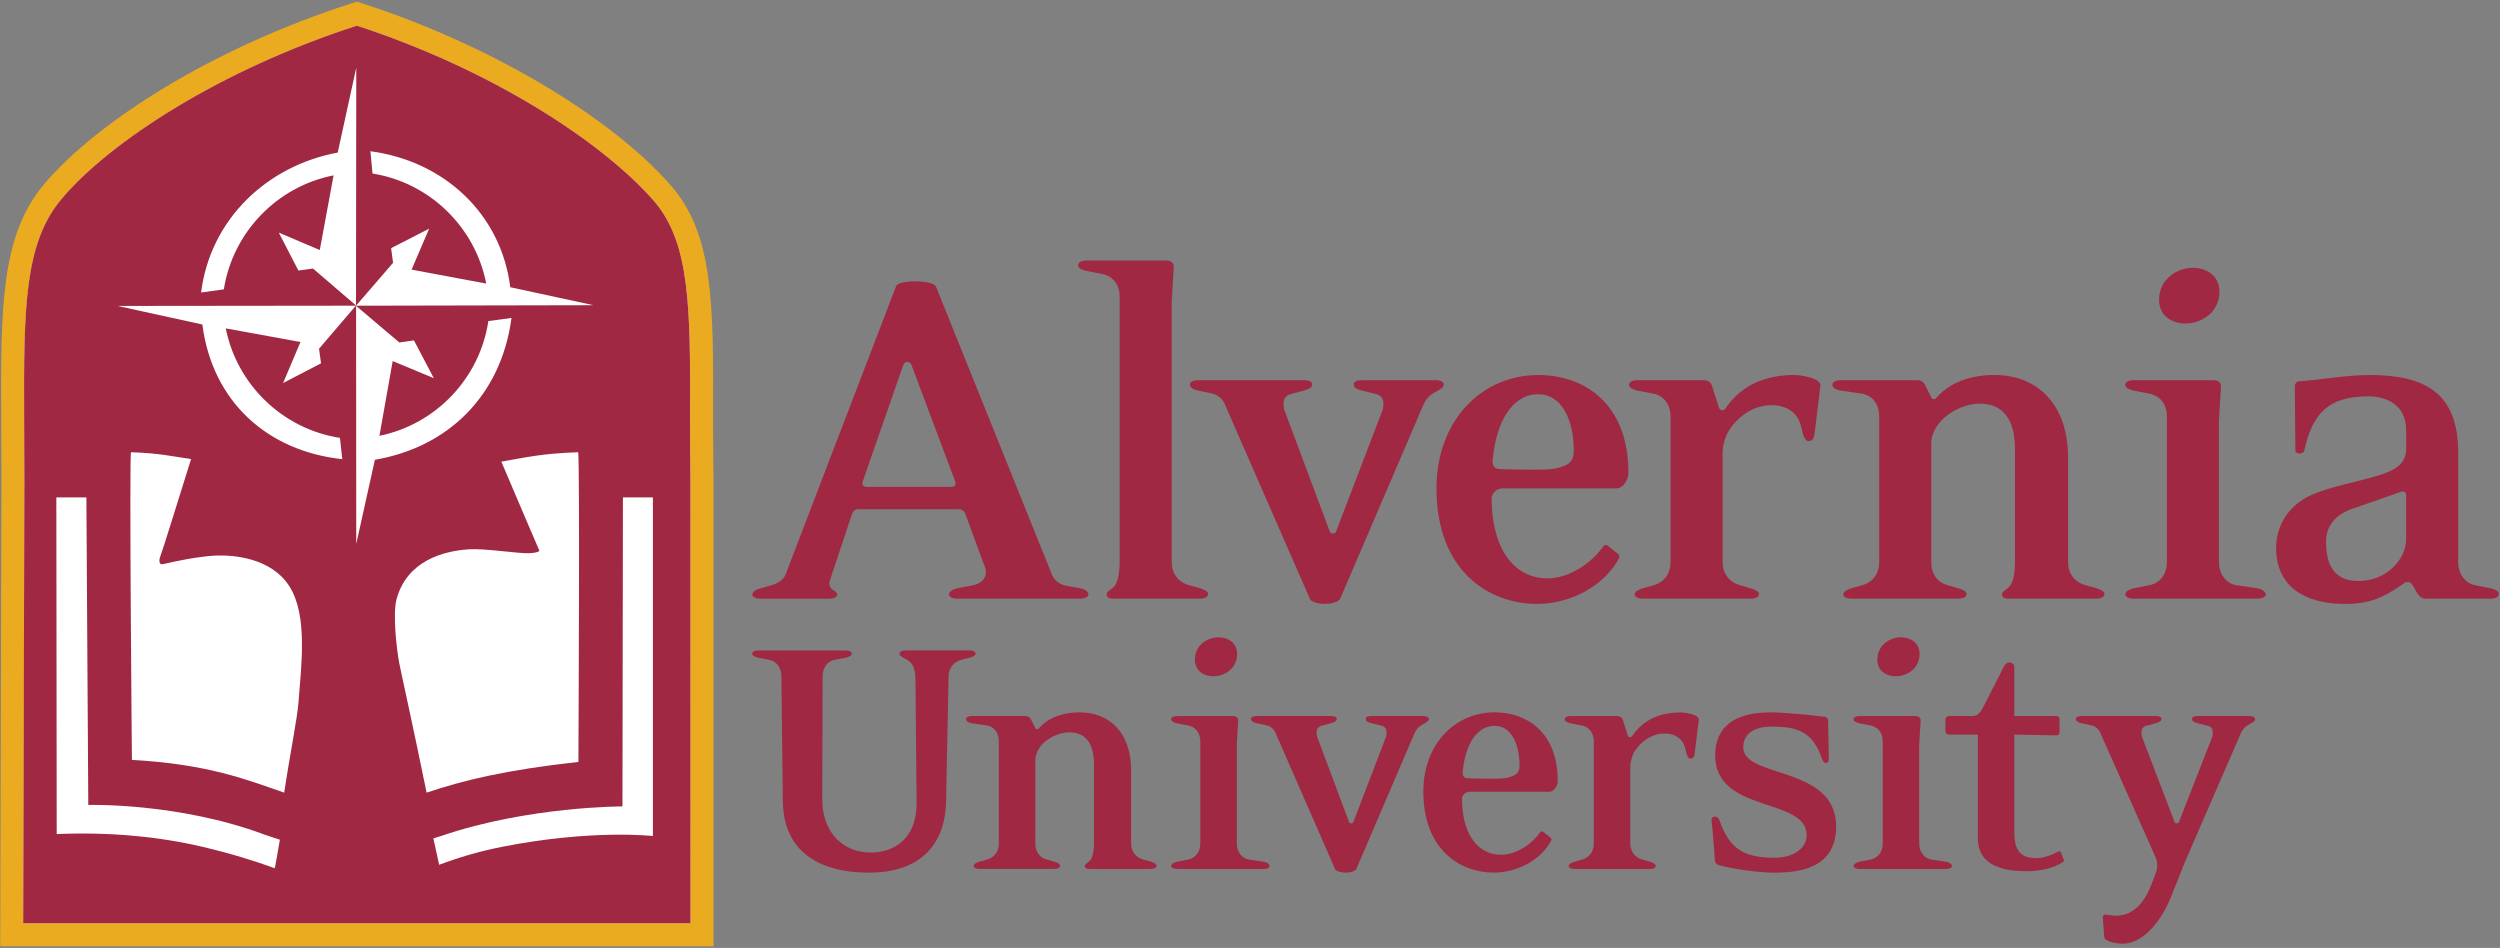 <?xml version="1.0" encoding="UTF-8"?> <svg xmlns="http://www.w3.org/2000/svg" width="749" height="284" viewBox="0 0 749 284" fill="none"><rect x="0" y="0" width="749" height="284" fill="#808080" stroke="none"/><path d="M3.53 280.06L3.88 143.9L3.81 125.31C3.68 93.19 3.6 71.98 15.85 57.41C34.91 34.75 74.79 14.48 105.86 4.46L106.92 4.12L107.98 4.47C152.94 19.1 184.73 42.31 198.3 57.74C210.39 71.49 210.31 91.8 210.18 125.45C210.16 130.91 210.31 143.03 210.31 143.15L210.32 280.08H3.53V280.06Z" fill="white"></path><path d="M106.92 7.74C147.12 20.82 180.28 42.45 195.71 60.01C206.86 72.69 206.86 92.27 206.73 125.43C206.71 130.98 206.86 143.18 206.86 143.18L206.87 276.62H6.99L7.34 143.92C7.34 143.92 7.29 130.87 7.27 125.3C7.14 92.14 7.33 72.92 18.5 59.64C32.98 42.4 66.27 20.86 106.92 7.74ZM106.93 0.49L104.8 1.18C85.21 7.5 66.03 16.17 49.33 26.24C33.92 35.54 21.09 45.82 13.21 55.19C0.15 70.72 0.24 92.44 0.36 125.32C0.38 130.89 0.43 143.93 0.43 143.93L0.09 276.6L0.07 283.51H6.98H206.87H213.77V276.61L213.76 143.17V143.13V143.09C213.76 142.97 213.61 130.88 213.63 125.45C213.77 90.98 213.85 70.18 200.89 55.45C182.65 34.7 146.6 13.4 109.05 1.18L106.93 0.49Z" fill="#EBAB21"></path><path d="M6.95 276.62H206.87L206.86 143.16C206.86 143.16 206.71 130.95 206.73 125.4C206.86 92.24 206.86 72.65 195.71 59.97C180.27 42.42 147.11 20.78 106.9 7.7C66.24 20.82 32.95 42.37 18.46 59.6C7.29 72.88 7.1 92.11 7.23 125.27C7.25 130.84 7.3 143.89 7.3 143.89L6.95 276.62ZM89.46 210.07C89.05 215.49 86.9 225.74 85.15 237.48C73.88 233.58 62.4 228.95 39.52 227.66C39.52 227.66 38.69 136.06 39.26 135.49C47.89 135.8 50.34 136.53 57.25 137.53C54.09 147.56 48.53 165.55 48.1 166.5C47.52 167.8 47.6 169.32 48.84 169.02C52 168.25 59.59 166.66 64.68 166.45C69.77 166.24 81.29 167.04 86.75 175.74C92.22 184.43 90.28 199.19 89.46 210.07ZM106.73 162.96L106.69 91.64L119.65 102.61L124.02 101.98L129.97 113.31L117.65 108.17L113.68 130.57C130.59 127.12 143.74 113.34 146.31 96.19L153.25 95.25C150.12 118.75 134.06 134.03 112.32 137.75L106.73 162.96ZM119.6 198.61C118.78 194.18 117.64 183.79 118.81 179.51C121.95 168 132.76 165.08 140.52 164.57C145.3 164.26 155.25 165.87 158.43 165.74C161.61 165.61 161.59 164.97 161.59 164.97C161.59 164.97 154.58 148.69 150.2 138.3C158.29 136.92 162.39 135.87 173.2 135.49C173.77 136.06 173.29 228.27 173.29 228.27C151.21 230.73 138.95 233.75 127.81 237.48C123.79 217.72 120.02 200.86 119.6 198.61ZM186.63 149.02H195.61V250.47C195.61 250.47 177.34 248.39 150.46 253.7C143.52 255.07 137.36 256.91 131.57 259.09C131 256.54 130.42 253.89 129.84 251.19C130.71 250.9 131.59 250.66 132.46 250.36C158.4 241.56 186.49 241.6 186.49 241.6L186.63 149.02ZM117.18 74.35L128.57 68.51L123.31 80.78L145.67 84.96C142.38 68.02 128.74 54.73 111.61 51.99L110.97 45.31C133.1 48.25 150.14 64.11 152.88 86.05L177.81 91.44L106.66 91.59L117.76 78.74L117.18 74.35ZM101.18 45.71L106.74 20.25L106.66 91.52L93.78 80.46L89.4 81.06L83.53 69.69L95.81 74.91L99.94 52.54C83.01 55.87 69.76 69.55 67.06 86.69L60.25 87.63C62.99 65.69 80.03 49.63 101.18 45.71ZM106.62 91.58L95.58 104.48L96.18 108.86L84.82 114.75L90.02 102.46L67.64 98.38C71.01 115.3 84.71 128.53 101.85 131.19L102.54 137.56C80.21 135.21 63.57 120.33 60.63 97.22L35.21 91.66L106.62 91.58ZM25.88 149.02L26.45 241.16C26.45 241.16 53.43 240.39 79.31 250.07C80.8 250.63 82.35 251.04 83.84 251.58C83.27 255.03 82.75 258 82.33 260.13C76.3 257.92 69.08 255.68 60.65 253.7C47.44 250.6 32.66 249.22 16.99 249.89C16.99 249.89 16.88 150.82 16.88 149.02H25.88Z" fill="#A02843"></path><path d="M323.59 179.37H286.81C285.41 179.37 284.32 178.9 284.32 178.12C284.32 177.18 285.41 176.56 286.81 176.25L291.64 175.31C293.67 174.84 295.38 173.6 295.38 171.26C295.38 170.79 295.22 170.17 295.07 169.86L289.15 153.81C288.84 153.03 288.06 152.56 287.28 152.56H257.2C256.26 152.56 255.64 153.03 255.33 153.81L249.25 172.05C248.94 173.14 248.47 174.39 248.47 174.7C248.47 175.48 248.78 176.26 249.56 176.73C250.34 177.2 250.81 177.51 250.81 178.13C250.81 179.07 249.56 179.38 248.16 179.38H227.9C226.5 179.38 225.41 178.91 225.41 178.13C225.41 177.19 226.66 176.57 227.9 176.26L231.17 175.32C232.89 174.85 234.75 173.76 235.38 172.05L268.42 85.86C268.73 84.77 271.23 84.3 274.34 84.3C277.46 84.3 279.95 84.92 280.42 85.86L315.18 172.2C315.96 174.07 317.67 175.16 319.39 175.47L323.6 176.25C324.85 176.41 326.09 177.18 326.09 178.12C326.09 178.9 324.84 179.37 323.59 179.37ZM273.1 109.39C272.63 108.14 271.07 108.14 270.61 109.39L258.45 144.3C258.14 145.08 258.61 145.86 259.54 145.86H285.26C286.04 145.86 286.51 145.08 286.2 144.3L273.1 109.39Z" fill="#A02843"></path><path d="M359.45 179.37H333.58C332.18 179.37 331.55 178.9 331.55 178.12C331.55 177.18 332.64 176.87 333.58 175.94C334.67 174.85 335.45 172.67 335.45 167.99V88.97C335.45 85.07 333.27 82.74 330.31 82.11L325.48 81.17C324.23 80.86 322.99 80.39 322.99 79.46C322.99 78.52 324.08 78.06 325.48 78.06H349.48C350.73 78.06 351.66 78.68 351.66 79.93L351.04 90.22V168.3C351.04 172.2 353.38 174.53 356.18 175.31L359.61 176.25C360.86 176.72 361.95 177.18 361.95 177.96C361.94 178.9 360.85 179.37 359.45 179.37Z" fill="#A02843"></path><path d="M430.52 117.18C428.96 117.96 427.4 119.05 426.47 121.23L401.53 179.36C401.06 180.3 399.04 180.92 396.85 180.92C394.98 180.92 392.8 180.3 392.49 179.52L366.93 121.07C366.15 119.2 364.44 118.11 362.72 117.8L358.98 117.02C357.73 116.71 356.49 116.24 356.49 115.15C356.49 114.37 357.58 113.9 358.98 113.9H390.62C392.02 113.9 393.11 114.21 393.11 115.15C393.11 116.24 392.02 116.55 390.62 117.02L386.57 118.11C385.01 118.58 384.54 119.67 384.54 121.07C384.54 121.85 384.7 122.78 385.01 123.41L398.41 159.26C398.72 160.04 399.97 160.04 400.28 159.26L414 123.41C414.31 122.79 414.47 121.85 414.47 121.07C414.47 119.67 414 118.58 412.44 118.11L408.08 117.02C406.68 116.71 405.59 116.24 405.59 115.15C405.59 114.21 406.68 113.9 408.08 113.9H430.06C431.46 113.9 432.55 114.37 432.55 115.15C432.55 116.09 431.61 116.55 430.52 117.18Z" fill="#A02843"></path><path d="M484.29 146.32H450.16C448.44 146.32 446.89 147.72 446.89 149.44C447.05 166.12 454.84 173.29 463.57 173.29C470.58 173.29 477.29 168.15 480.25 163.78C480.72 163.16 481.18 163.16 481.65 163.47L484.77 165.96C485.24 166.43 485.24 166.74 485.08 167.21C480.87 175.16 471.05 180.93 460.45 180.93C446.27 180.93 430.37 171.27 430.37 146.33C430.37 125.91 443.93 112.35 460.92 112.35C474.48 112.35 487.88 120.77 487.88 141.65C487.88 143.67 486.32 146.32 484.29 146.32ZM460.91 118.11C453.27 118.11 448.29 125.9 447.19 137.9C447.03 139.61 447.81 140.55 449.53 140.55C449.53 140.55 454.21 140.71 457.63 140.71H460.9C463.86 140.71 465.89 140.55 467.6 139.93C470.56 139.15 471.5 137.59 471.5 135.1C471.51 125.59 467.77 118.11 460.91 118.11Z" fill="#A02843"></path><path d="M543.68 129.65C543.52 131.05 543.21 132.14 541.81 132.14C540.25 132.14 539.94 128.71 539.47 127.31C538.54 123.88 535.57 121.39 530.74 121.39C525.29 121.39 520.61 124.82 517.96 129.03C516.87 130.74 516.09 133.55 516.09 135.73V168.3C516.09 172.2 518.43 174.53 521.23 175.31L524.5 176.25C525.9 176.72 526.99 177.18 526.99 177.96C526.99 178.9 525.9 179.36 524.5 179.36H492.24C490.84 179.36 489.75 178.89 489.75 178.11C489.75 177.17 490.84 176.71 492.24 176.24L495.51 175.3C498.32 174.52 500.5 172.18 500.5 168.29V124.81C500.5 120.91 498.16 118.42 495.36 117.95L490.53 117.01C489.13 116.7 488.04 116.08 488.04 115.3C488.04 114.37 489.13 113.9 490.53 113.9H510.48C511.88 113.9 512.66 114.68 512.97 115.77L515 122.16C515.31 122.94 516.25 123.25 516.87 122.47C521.55 115.46 528.87 112.34 537.6 112.34C539.16 112.34 541.5 112.81 542.9 113.28C543.83 113.59 545.55 114.37 545.39 115.62L543.68 129.65Z" fill="#A02843"></path><path d="M628 179.37H601.82C600.42 179.37 599.79 178.9 599.79 178.12C599.79 177.18 600.88 176.87 601.82 175.94C602.91 174.85 603.69 172.67 603.69 167.99V134.64C603.69 125.6 600.11 120.92 593.09 120.92C587.17 120.92 578.6 125.75 578.6 133.08V168.3C578.6 172.2 580.63 174.53 583.43 175.31L586.7 176.25C587.95 176.56 589.19 177.18 589.19 177.96C589.19 178.9 588.1 179.36 586.7 179.36H554.75C553.35 179.36 552.26 178.89 552.26 178.11C552.26 177.17 553.35 176.71 554.75 176.24L558.02 175.3C560.83 174.52 563.01 172.18 563.01 168.29V124.81C563.01 120.91 560.83 118.42 557.87 117.95L551.48 117.01C550.23 116.85 548.99 116.23 548.99 115.3C548.99 114.37 550.08 113.9 551.48 113.9H574.39C575.64 113.9 576.42 114.52 576.88 115.61L578.6 119.04C578.91 119.66 579.53 119.82 580.16 119.2C584.21 114.37 590.91 112.34 597.46 112.34C610.4 112.34 619.59 121.07 619.59 137.12V168.29C619.59 172.19 621.93 174.52 624.73 175.3L628.16 176.24C629.41 176.71 630.5 177.17 630.5 177.95C630.49 178.9 629.4 179.37 628 179.37Z" fill="#A02843"></path><path d="M676.32 179.37H639.23C637.98 179.37 636.74 178.9 636.74 178.12C636.74 177.18 637.99 176.56 639.23 176.25L644.06 175.31C647.02 174.69 649.2 172.19 649.2 168.3V124.82C649.2 120.92 647.02 118.59 644.06 117.96L639.23 117.02C637.98 116.71 636.74 116.24 636.74 115.31C636.74 114.38 637.83 113.91 639.23 113.91H663.23C664.48 113.91 665.41 114.53 665.41 115.78L664.79 126.07V168.31C664.79 172.21 667.13 174.86 669.93 175.32L676.32 176.26C677.57 176.42 678.81 177.19 678.81 178.13C678.81 178.9 677.56 179.37 676.32 179.37ZM654.81 96.92C650.76 96.92 646.86 94.74 646.86 89.75C646.86 83.83 652 80.24 656.99 80.24C661.04 80.24 664.94 82.58 664.94 87.41C664.94 93.49 659.64 96.92 654.81 96.92Z" fill="#A02843"></path><path d="M746.14 179.37H726.81C725.41 179.37 724.78 178.59 724.16 177.66L722.91 175.48C722.29 174.7 722.13 174.39 721.51 174.39C720.58 174.39 720.26 174.7 719.64 175.17C714.19 178.91 710.13 180.94 702.65 180.94C689.71 180.94 681.92 175.17 681.92 164.11C681.92 158.34 684.88 151.64 692.68 148.21C698.45 145.72 705.3 144.63 712.63 142.44C717.15 141.04 720.89 139.17 720.89 134.49V128.88C720.89 121.4 715.12 118.75 709.51 118.75C697.66 118.75 692.83 123.74 690.34 135.11C690.18 135.58 689.41 135.89 688.94 135.89C688.47 135.89 687.69 135.58 687.69 134.95L687.53 115.78C687.53 114.84 688.15 114.22 689.09 114.22C695.64 113.75 703.12 112.35 709.82 112.35C726.5 112.35 736.47 117.65 736.47 135.57V168.3C736.47 172.2 738.65 174.69 741.46 175.31L746.14 176.25C747.54 176.56 748.63 177.03 748.63 177.96C748.64 178.9 747.55 179.37 746.14 179.37ZM720.89 148.66C720.89 147.41 720.27 146.94 719.17 147.41L704.83 152.4C700 154.11 696.88 157.23 696.88 162.37C696.88 170.47 700.31 174.06 706.54 174.06C715.42 174.06 720.88 167.2 720.88 161.59V148.66H720.89Z" fill="#A02843"></path><path d="M290.53 197.05L287.91 197.7C285.95 198.25 284.2 199.99 284.2 202.61L283.44 240.16C283.11 254.24 274.49 261.44 260.41 261.44C244.36 261.44 234.76 254.34 234.54 240.16L234.1 202.5C234.1 199.88 232.46 198.03 230.5 197.7L227.12 197.05C226.14 196.83 225.37 196.39 225.37 195.85C225.37 195.2 226.13 194.87 227.12 194.87H253.43C254.41 194.87 255.18 195.2 255.18 195.85C255.18 196.4 254.31 196.83 253.43 197.05L250.05 197.7C248.09 198.03 246.45 199.88 246.45 202.61L246.34 239.39C246.34 249.65 252.78 255.43 260.86 255.43C267.85 255.43 274.72 251.28 274.61 240.48L274.28 203.7C274.28 199.12 272.64 198.13 271.44 197.48C270.46 196.93 269.48 196.61 269.48 195.84C269.48 195.19 270.35 194.86 271.44 194.86H290.54C291.52 194.86 292.29 195.19 292.29 195.84C292.27 196.39 291.4 196.83 290.53 197.05Z" fill="#A02843"></path><path d="M344.78 260.35H326.44C325.46 260.35 325.02 260.02 325.02 259.48C325.02 258.83 325.78 258.61 326.44 257.95C327.2 257.19 327.75 255.66 327.75 252.38V229.02C327.75 222.69 325.24 219.41 320.33 219.41C316.18 219.41 310.18 222.79 310.18 227.92V252.59C310.18 255.32 311.6 256.96 313.56 257.5L315.85 258.15C316.72 258.37 317.6 258.81 317.6 259.35C317.6 260 316.84 260.33 315.85 260.33H293.47C292.49 260.33 291.72 260 291.72 259.46C291.72 258.81 292.48 258.48 293.47 258.15L295.76 257.5C297.72 256.95 299.25 255.32 299.25 252.59V222.14C299.25 219.41 297.72 217.67 295.65 217.34L291.18 216.69C290.31 216.58 289.43 216.14 289.43 215.49C289.43 214.83 290.19 214.51 291.18 214.51H307.22C308.09 214.51 308.64 214.95 308.97 215.71L310.17 218.11C310.39 218.55 310.83 218.66 311.26 218.22C314.1 214.84 318.79 213.42 323.38 213.42C332.44 213.42 338.88 219.53 338.88 230.77V252.6C338.88 255.33 340.52 256.97 342.48 257.51L344.88 258.16C345.75 258.49 346.52 258.82 346.52 259.36C346.53 260.03 345.76 260.35 344.78 260.35Z" fill="#A02843"></path><path d="M378.62 260.35H352.64C351.77 260.35 350.89 260.02 350.89 259.48C350.89 258.83 351.76 258.39 352.64 258.17L356.02 257.52C358.09 257.08 359.62 255.34 359.62 252.61V222.16C359.62 219.43 358.09 217.79 356.02 217.36L352.64 216.71C351.77 216.49 350.89 216.16 350.89 215.51C350.89 214.85 351.65 214.53 352.64 214.53H369.45C370.32 214.53 370.98 214.97 370.98 215.84L370.54 223.04V252.62C370.54 255.35 372.18 257.2 374.14 257.53L378.61 258.18C379.48 258.29 380.36 258.84 380.36 259.49C380.37 260.03 379.49 260.35 378.62 260.35ZM363.56 202.61C360.72 202.61 357.99 201.08 357.99 197.59C357.99 193.44 361.59 190.93 365.08 190.93C367.92 190.93 370.65 192.57 370.65 195.95C370.65 200.21 366.94 202.61 363.56 202.61Z" fill="#A02843"></path><path d="M426.65 216.8C425.56 217.35 424.47 218.11 423.81 219.64L406.35 260.35C406.02 261.01 404.6 261.44 403.08 261.44C401.77 261.44 400.24 261 400.02 260.46L382.12 219.53C381.57 218.22 380.37 217.46 379.17 217.24L376.55 216.69C375.68 216.47 374.8 216.14 374.8 215.38C374.8 214.83 375.56 214.51 376.55 214.51H398.71C399.69 214.51 400.46 214.73 400.46 215.38C400.46 216.14 399.7 216.36 398.71 216.69L395.87 217.45C394.78 217.78 394.45 218.54 394.45 219.52C394.45 220.07 394.56 220.72 394.78 221.16L404.17 246.26C404.39 246.81 405.26 246.81 405.48 246.26L415.09 221.16C415.31 220.72 415.42 220.07 415.42 219.52C415.42 218.54 415.09 217.77 414 217.45L410.94 216.69C409.96 216.47 409.19 216.14 409.19 215.38C409.19 214.73 409.95 214.51 410.94 214.51H426.33C427.31 214.51 428.08 214.84 428.08 215.38C428.07 216.04 427.41 216.37 426.65 216.8Z" fill="#A02843"></path><path d="M464.2 237.21H440.3C439.1 237.21 438.01 238.19 438.01 239.39C438.12 251.07 443.58 256.09 449.69 256.09C454.6 256.09 459.29 252.49 461.37 249.43C461.7 248.99 462.03 248.99 462.35 249.21L464.53 250.96C464.86 251.29 464.86 251.51 464.75 251.83C461.8 257.4 454.93 261.43 447.5 261.43C437.57 261.43 426.43 254.66 426.43 237.2C426.43 222.9 435.93 213.41 447.82 213.41C457.32 213.41 466.7 219.3 466.7 233.93C466.71 235.36 465.62 237.21 464.2 237.21ZM447.83 217.46C442.48 217.46 438.99 222.92 438.22 231.32C438.11 232.52 438.66 233.18 439.86 233.18C439.86 233.18 443.13 233.29 445.54 233.29H447.83C449.9 233.29 451.32 233.18 452.52 232.74C454.59 232.19 455.25 231.1 455.25 229.36C455.25 222.7 452.63 217.46 447.83 217.46Z" fill="#A02843"></path><path d="M507.75 225.54C507.64 226.52 507.42 227.29 506.44 227.29C505.35 227.29 505.13 224.89 504.8 223.91C504.14 221.51 502.07 219.76 498.69 219.76C494.87 219.76 491.6 222.16 489.74 225.11C488.98 226.31 488.43 228.28 488.43 229.8V252.61C488.43 255.34 490.07 256.98 492.03 257.52L494.32 258.17C495.3 258.5 496.07 258.83 496.07 259.37C496.07 260.02 495.31 260.35 494.32 260.35H471.73C470.75 260.35 469.98 260.02 469.98 259.48C469.98 258.83 470.74 258.5 471.73 258.17L474.02 257.52C475.98 256.97 477.51 255.34 477.51 252.61V222.16C477.51 219.43 475.87 217.69 473.91 217.36L470.53 216.71C469.55 216.49 468.78 216.05 468.78 215.51C468.78 214.85 469.54 214.53 470.53 214.53H484.5C485.48 214.53 486.03 215.08 486.25 215.84L487.67 220.31C487.89 220.86 488.54 221.07 488.98 220.53C492.25 215.62 497.38 213.44 503.5 213.44C504.59 213.44 506.23 213.77 507.21 214.09C507.87 214.31 509.07 214.85 508.96 215.73L507.75 225.54Z" fill="#A02843"></path><path d="M531.77 261.45C525.77 261.45 518.02 260.03 515.18 259.27C514.42 259.05 513.87 258.62 513.76 257.85C513.65 256.21 513.54 253.7 513.32 251.74C513.21 249.88 512.99 247.48 512.78 245.96C512.67 245.3 513 244.65 513.76 244.65C514.41 244.65 515.07 245.2 515.18 245.85C518.35 254.91 523.04 256.98 531.99 256.98C536.03 256.98 541.27 254.91 541.27 250.21C541.27 238.75 513.87 243.77 513.87 226.31C513.87 218.12 519.22 213.43 530.35 213.43C536.13 213.43 546.61 214.74 546.61 214.74C547.27 214.74 547.7 215.29 547.7 215.83L547.92 227.29C547.92 227.73 547.7 228.6 547.05 228.6C546.61 228.6 546.18 228.16 545.96 227.62C543.23 219.43 538.97 217.69 530.79 217.69C525.99 217.69 522.28 219.55 522.28 223.91C522.28 233.3 550.11 229.26 550.11 247.6C550.1 259.04 541.05 261.45 531.77 261.45Z" fill="#A02843"></path><path d="M583.07 260.35H557.09C556.22 260.35 555.34 260.02 555.34 259.48C555.34 258.83 556.21 258.39 557.09 258.17L560.47 257.52C562.54 257.08 564.07 255.34 564.07 252.61V222.16C564.07 219.43 562.54 217.79 560.47 217.36L557.09 216.71C556.22 216.49 555.34 216.16 555.34 215.51C555.34 214.85 556.1 214.53 557.09 214.53H573.9C574.77 214.53 575.43 214.97 575.43 215.84L574.99 223.04V252.62C574.99 255.35 576.63 257.2 578.59 257.53L583.06 258.18C583.93 258.29 584.81 258.84 584.81 259.49C584.82 260.03 583.94 260.35 583.07 260.35ZM568.01 202.61C565.17 202.61 562.44 201.08 562.44 197.59C562.44 193.44 566.04 190.93 569.54 190.93C572.38 190.93 575.11 192.57 575.11 195.95C575.1 200.21 571.39 202.61 568.01 202.61Z" fill="#A02843"></path><path d="M618 258.28C615.6 259.92 611.78 261.01 607.08 261.01C598.24 261.01 592.56 258.28 592.56 251.08V220.08H583.94C583.39 220.08 582.85 219.64 582.85 219.1V215.61C582.85 214.95 583.29 214.52 583.94 214.52H590.93C592.02 214.52 593.11 213.97 594.1 212.01L600.43 199.57C600.76 198.92 601.41 198.48 602.07 198.48C602.72 198.48 603.49 198.92 603.49 199.9V214.53H615.93C616.69 214.53 617.02 214.75 617.02 215.4V219.44C617.02 220.1 616.58 220.31 616.04 220.31L603.49 220.09V248.8C603.49 253.71 604.36 257.1 610.15 257.1C612.44 257.1 615.06 256.01 616.37 255.24C616.81 255.02 617.24 254.91 617.46 255.35L618.22 257.42C618.44 257.84 618.44 258.06 618 258.28Z" fill="#A02843"></path><path d="M674.22 216.8C673.13 217.35 672.04 218.11 671.38 219.64L654.68 258.06L650.42 268.76C647.8 275.31 642.45 282.73 635.9 282.73C634.04 282.73 630.55 282.07 630.44 280.77L630 274.99C630 274.44 630.22 274.01 630.66 274.01C631.1 274.01 632.84 274.34 634.04 274.34C639.5 274.34 642.77 269.76 644.63 264.84L645.83 261.67C646.49 259.81 646.49 258.29 645.72 256.65L629.24 219.54C628.7 218.23 627.49 217.47 626.29 217.25L623.67 216.7C622.8 216.48 621.92 216.15 621.92 215.39C621.92 214.84 622.69 214.52 623.67 214.52H645.83C646.81 214.52 647.58 214.74 647.58 215.39C647.58 216.15 646.82 216.37 645.83 216.7L642.99 217.46C641.9 217.79 641.57 218.55 641.57 219.53C641.57 220.08 641.68 220.73 641.9 221.17L651.5 246.27C651.72 246.82 652.59 246.82 652.81 246.27L662.63 221.17C662.85 220.73 662.96 220.08 662.96 219.53C662.96 218.55 662.63 217.78 661.54 217.46L658.48 216.7C657.5 216.48 656.73 216.15 656.73 215.39C656.73 214.74 657.49 214.52 658.48 214.52H673.87C674.85 214.52 675.62 214.85 675.62 215.39C675.64 216.04 674.98 216.48 674.22 216.8Z" fill="#A02843"></path></svg> 